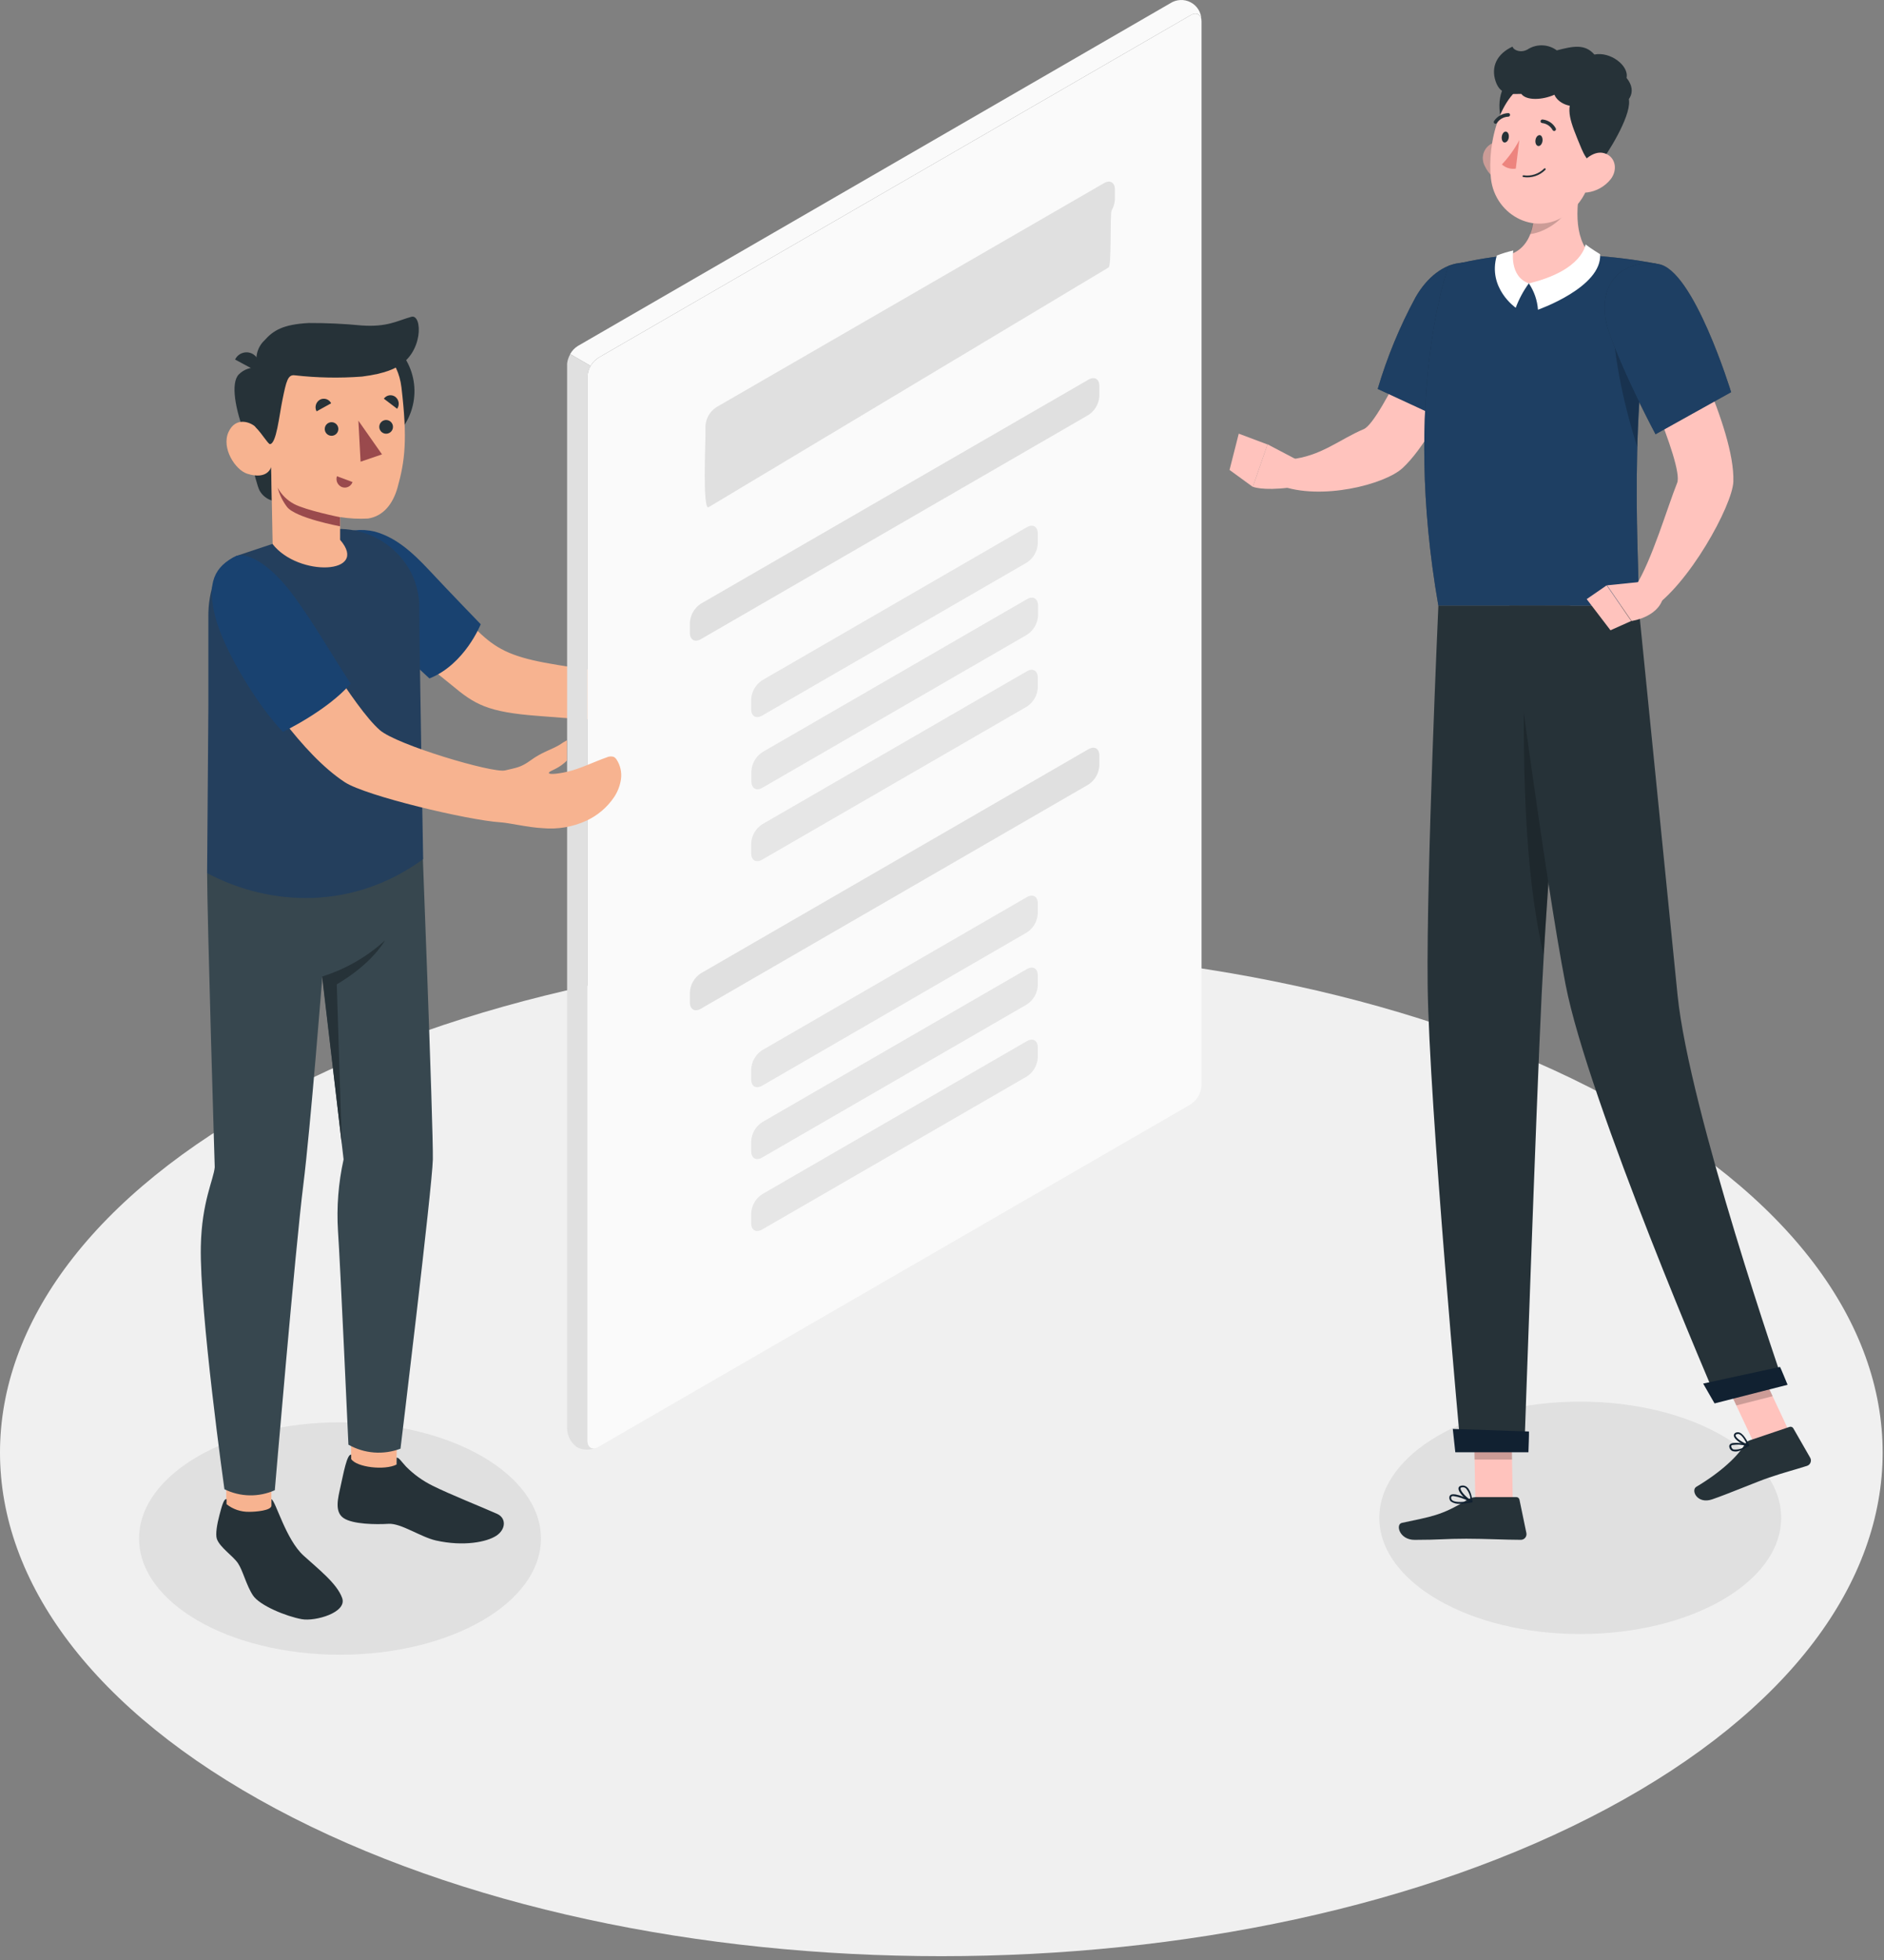 <svg width="374" height="389" viewBox="0 0 374 389" fill="none" xmlns="http://www.w3.org/2000/svg">
<rect x="0" y="0" width="374" height="389" fill="#808080" stroke="none"/>
<g clip-path="url(#clip0_6025_39951)">
<path d="M54.738 358.932C127.708 397.961 246.022 397.961 318.999 358.932C391.977 319.902 391.977 256.625 318.999 217.586C246.022 178.549 127.708 178.557 54.729 217.586C-18.248 256.617 -18.241 319.91 54.738 358.932Z" fill="#F0F0F0"/>
<path d="M313.699 324.272C335.729 324.272 353.586 313.947 353.586 301.212C353.586 288.477 335.729 278.151 313.699 278.151C291.67 278.151 273.813 288.475 273.813 301.212C273.813 313.947 291.671 324.272 313.699 324.272ZM67.496 328.379C89.526 328.379 107.383 318.056 107.383 305.319C107.383 292.582 89.524 282.259 67.496 282.259C45.468 282.259 27.609 292.582 27.609 305.319C27.609 318.056 45.467 328.379 67.496 328.379Z" fill="#E0E0E0"/>
<path d="M131.636 125.27C130.116 126.532 128.373 127.174 126.372 129.127C125.106 130.566 123.51 131.676 121.72 132.363C119.409 133.275 117.238 133.003 110.836 131.982C102.993 130.721 99.621 129.408 96.241 126.512C92.288 123.137 83.455 112.958 79.172 108.952C74.662 104.725 68.439 106.357 68.439 106.357C70.362 112.624 73.222 118.566 76.922 123.979C80.343 128.856 86.736 133.524 89.637 135.939C94.26 139.797 96.723 141.318 106.894 142.079C114.567 142.661 115.589 142.851 121.9 142.661C124.171 142.591 125.593 142.57 129.304 142.26C130.921 142.166 132.522 141.887 134.076 141.429C135.836 141.021 137.523 140.345 139.078 139.425C141.11 138.104 142.749 136.26 143.821 134.087C144.414 132.895 144.715 131.579 144.7 130.248C144.687 128.911 144.198 127.621 143.32 126.612C143.152 126.401 142.932 126.239 142.681 126.141C142.2 126.054 141.704 126.159 141.299 126.433C138.888 127.674 136.467 129.367 133.956 130.338C131.826 131.16 130.216 131.441 130.365 131.01C130.515 130.58 131.805 130.189 133.126 128.697C134.447 127.203 134.777 125.131 133.925 124.488C133.076 123.848 133.167 124.008 131.636 125.27Z" fill="#F7B390"/>
<path d="M66.615 106.33C69.033 105.167 71.777 104.87 74.388 105.488C78.39 106.62 81.522 109.214 85.293 113.26C89.065 117.307 95.428 123.88 95.428 123.88C95.428 123.88 92.296 131.824 85.252 134.639L70.487 120.964L66.615 106.33Z" fill="#194270"/>
<path d="M44.916 303.197H53.871V287.85H44.916V303.197ZM69.698 291.717L78.642 292.027L79.092 275.788L69.696 275.478L69.698 291.717Z" fill="#F7B390"/>
<path d="M41.116 173.286C41.116 181.841 42.627 231.63 42.627 231.63C42.417 234.093 40.046 238.47 39.866 247.346C39.596 260.209 44.549 295.532 44.549 295.532C46.099 296.3 47.799 296.716 49.528 296.751C51.258 296.785 52.973 296.438 54.553 295.732C54.553 295.732 58.613 247.848 60.214 235.115C61.616 223.995 63.986 193.802 63.986 193.802L68.208 230.086C67.172 234.759 66.798 239.554 67.098 244.331C67.518 250.221 69.169 286.696 69.169 286.696C70.727 287.578 72.461 288.107 74.247 288.244C76.033 288.38 77.828 288.122 79.503 287.488C79.503 287.488 85.815 235.495 85.926 230.086C86.046 223.926 83.585 161.035 83.585 161.035L41.116 173.286Z" fill="#37474F"/>
<path d="M46.996 110.304C45.022 111.179 43.47 112.795 42.676 114.802C41.758 117.278 41.313 119.905 41.364 122.545V140.117L41.114 173.275C53.961 180.058 70.297 180.508 84.003 170.491C84.003 170.491 83.232 127.806 83.232 120.824V119.821C82.732 109.804 72.927 103.001 63.273 105.486L55.16 107.58L46.996 110.304Z" fill="#243F5D"/>
<path d="M81.946 80.46C83.506 73.838 79.408 67.2 72.795 65.638C66.181 64.075 59.553 68.176 57.992 74.801C56.432 81.423 60.527 88.059 67.142 89.622C73.756 91.186 80.384 87.085 81.944 80.46M48.711 86.403C48.711 86.403 50.711 95.779 51.512 97.322C52.034 98.285 52.914 99.005 53.963 99.326L53.823 92.734L48.711 86.403Z" fill="#263238"/>
<path d="M51.212 72.968C50.516 72.886 49.811 72.965 49.151 73.198C48.49 73.43 47.891 73.811 47.401 74.311C45.759 75.995 46.671 81.254 48.711 86.402L52.472 86.834L51.212 72.968Z" fill="#263238"/>
<path d="M53.594 86.835C52.843 87.286 51.773 85.832 50.843 84.831C49.912 83.829 46.841 82.536 45.369 85.723C43.899 88.909 46.701 93.266 49.091 94.018C53.204 95.309 53.824 92.674 53.824 92.674L54.123 107.982C59.236 114.544 73.432 113.992 67.519 107.131V102.612C69.354 102.909 71.216 103.006 73.071 102.902C76.072 102.431 77.994 100.038 78.914 96.763C80.385 91.494 80.915 87.245 79.695 76.888C78.324 65.537 65.138 65.416 58.025 69.875C50.913 74.332 53.594 86.835 53.594 86.835Z" fill="#F7B390"/>
<path d="M53.59 88.133C53.21 88.133 51.779 85.749 50.838 84.887C49.538 83.706 51.209 72.997 51.209 72.997C50.87 72.069 50.809 71.062 51.033 70.099C51.257 69.137 51.756 68.26 52.47 67.577C54.25 65.574 56.181 64.37 61.313 64.101C64.821 64.087 68.328 64.251 71.819 64.592C76.889 64.933 78.751 63.691 81.661 62.869C83.893 62.248 84.143 70.292 78.52 72.957C78.52 72.957 76.69 74.139 71.868 74.731C67.421 75.067 62.953 74.983 58.522 74.48C57.131 74.288 56.831 75.641 56.071 79.348C55.41 82.564 54.87 88.072 53.59 88.133Z" fill="#263238"/>
<path d="M51.22 73.801L46.666 71.347C46.887 70.886 47.243 70.503 47.687 70.249C48.132 69.995 48.642 69.882 49.152 69.926C49.491 69.957 49.82 70.054 50.119 70.215C50.729 70.556 51.184 71.12 51.388 71.788C51.593 72.456 51.534 73.177 51.22 73.801Z" fill="#263238"/>
<path d="M67.499 102.64C67.499 102.64 60.755 101.279 58.396 100.027C57.008 99.296 55.869 98.169 55.124 96.79C55.486 98.173 56.118 99.471 56.985 100.607C58.706 102.81 67.499 104.444 67.499 104.444V102.64Z" fill="#9A4A4D"/>
<path d="M67.166 85.132C67.165 85.49 67.023 85.832 66.77 86.086C66.517 86.339 66.174 86.482 65.816 86.484C65.594 86.484 65.375 86.43 65.178 86.325C64.982 86.22 64.815 86.069 64.691 85.884C64.568 85.699 64.492 85.486 64.47 85.265C64.449 85.043 64.483 84.82 64.568 84.615C64.653 84.41 64.788 84.229 64.959 84.089C65.131 83.948 65.335 83.852 65.552 83.808C65.77 83.764 65.995 83.775 66.207 83.839C66.42 83.903 66.614 84.018 66.771 84.174C67.023 84.429 67.165 84.773 67.166 85.132ZM65.734 80.031L62.843 81.632C62.633 81.235 62.585 80.772 62.71 80.34C62.835 79.909 63.123 79.543 63.513 79.32C63.705 79.216 63.915 79.153 64.132 79.133C64.349 79.113 64.567 79.137 64.774 79.203C64.981 79.269 65.173 79.377 65.338 79.519C65.503 79.661 65.638 79.835 65.734 80.031Z" fill="#263238"/>
<path d="M66.888 94.507L69.979 95.659C69.874 95.968 69.678 96.239 69.417 96.436C69.156 96.633 68.842 96.746 68.515 96.762C68.298 96.77 68.082 96.736 67.878 96.662C67.47 96.495 67.14 96.18 66.956 95.78C66.773 95.38 66.748 94.924 66.888 94.507Z" fill="#9A4A4D"/>
<path d="M78.841 81.123L76.2 79.119C76.325 78.941 76.485 78.79 76.67 78.676C76.855 78.561 77.061 78.486 77.276 78.453C77.491 78.42 77.711 78.431 77.921 78.486C78.132 78.54 78.329 78.637 78.502 78.769C78.846 79.046 79.072 79.443 79.135 79.879C79.198 80.316 79.093 80.761 78.841 81.123ZM78.012 84.761C78.005 84.96 77.953 85.156 77.861 85.334C77.77 85.511 77.64 85.667 77.482 85.789C77.323 85.911 77.14 85.997 76.945 86.04C76.75 86.084 76.547 86.084 76.352 86.04C76.157 85.996 75.973 85.91 75.815 85.787C75.657 85.664 75.528 85.507 75.438 85.329C75.347 85.15 75.297 84.954 75.291 84.754C75.285 84.554 75.323 84.355 75.403 84.171C75.51 83.927 75.686 83.718 75.909 83.572C76.132 83.426 76.394 83.349 76.661 83.349C76.843 83.351 77.023 83.39 77.19 83.462C77.357 83.535 77.508 83.64 77.634 83.772C77.76 83.903 77.858 84.059 77.923 84.229C77.988 84.399 78.018 84.58 78.012 84.762" fill="#263238"/>
<path d="M71.141 83.481L71.582 91.625L75.832 90.171L71.141 83.481Z" fill="#9A4A4D"/>
<path d="M53.885 298.778V297.506C54.736 297.876 56.726 305.52 60.278 308.724C63.098 311.3 66.951 314.275 67.931 317.15C68.912 320.025 62.569 321.798 59.926 321.327C56.866 320.786 51.554 318.623 50.224 316.618C48.892 314.616 48.222 311.66 47.221 310.197C46.221 308.735 43.641 307.082 43.049 305.389C42.73 304.458 43.11 302.383 43.56 300.68C44.01 298.978 44.43 297.355 44.971 297.506V298.507C46.241 299.514 47.822 300.048 49.442 300.019C50.713 300.03 53.894 299.779 53.885 298.778ZM78.742 289.258C79.203 289.258 79.583 289.929 80.603 291.042C82.137 292.592 83.919 293.875 85.876 294.839C89.226 296.521 95.739 299.106 98.692 300.428C100.531 301.259 100.44 303.494 98.54 304.755C96.639 306.017 92.037 306.939 86.535 305.708C83.534 305.037 79.613 302.251 77.132 302.402C74.651 302.552 70.019 302.511 68.188 301.25C66.358 299.987 67.098 297.293 67.607 294.979C68.177 292.444 68.878 288.507 69.719 288.677V289.549C70.789 291.181 76.341 291.842 78.722 290.641L78.742 289.258ZM63.943 193.79C68.572 192.346 72.827 189.904 76.408 186.638C76.408 186.638 74.006 191.146 66.853 195.343L67.855 227.03L63.943 193.79Z" fill="#263238"/>
<path d="M238.499 3.907C238.349 2.786 237.44 2.375 236.359 3.006L118.78 70.996C118.141 71.4 117.615 71.958 117.249 72.619L113.187 70.263C113.551 69.604 114.077 69.048 114.717 68.653L232.296 0.66C232.893 0.267 233.583 0.041 234.297 0.005C235.01 -0.031 235.72 0.125 236.353 0.456C236.986 0.787 237.52 1.282 237.898 1.889C238.275 2.496 238.483 3.193 238.499 3.907Z" fill="#FAFAFA"/>
<path d="M118.372 287.335C117.96 287.487 117.536 287.591 117.101 287.645C116.236 287.764 115.356 287.614 114.579 287.215C113.982 286.801 113.489 286.253 113.142 285.615C112.794 284.977 112.601 284.266 112.578 283.54V72.407C112.575 72.32 112.575 72.234 112.578 72.147C112.599 71.965 112.629 71.784 112.67 71.606C112.789 71.136 112.971 70.685 113.209 70.263L117.27 72.618C116.881 73.264 116.665 73.998 116.641 74.751V285.883C116.641 286.884 117.13 287.436 117.831 287.436C117.924 287.446 118.018 287.446 118.111 287.436C118.2 287.41 118.289 287.377 118.372 287.335Z" fill="#E0E0E0"/>
<path d="M116.62 74.761V285.892C116.62 287.275 117.62 287.835 118.78 287.135L236.36 219.156C236.989 218.742 237.512 218.186 237.887 217.533C238.263 216.881 238.479 216.149 238.521 215.398V4.267C238.521 2.884 237.52 2.322 236.36 3.015L118.78 71.004C118.148 71.415 117.623 71.969 117.247 72.622C116.871 73.275 116.656 74.008 116.62 74.761Z" fill="#FAFAFA"/>
<path d="M139.095 119.823L216.067 75.345C217.268 74.643 218.238 75.204 218.238 76.597V78.6C218.196 79.352 217.977 80.084 217.6 80.736C217.223 81.388 216.698 81.943 216.067 82.356L139.125 126.845C137.924 127.536 136.954 126.975 136.954 125.593V123.588C136.991 122.837 137.204 122.105 137.576 121.451C137.947 120.797 138.468 120.239 139.095 119.823ZM142.181 80.824L219.154 36.348C220.353 35.646 221.323 36.206 221.323 37.6V39.602C221.279 40.354 221.06 41.086 220.685 41.739C220.307 42.392 220.703 52.663 220.073 53.075L140.661 100.659C139.46 101.35 140.039 87.978 140.039 86.596V84.591C140.076 83.84 140.289 83.107 140.661 82.453C141.033 81.799 141.554 81.242 142.181 80.826" fill="#E0E0E0"/>
<path d="M151.294 135.007L203.845 104.624C205.046 103.933 206.016 104.494 206.016 105.876V107.881C205.975 108.633 205.756 109.365 205.379 110.018C205.002 110.67 204.477 111.225 203.845 111.637L151.294 142.011C150.093 142.701 149.123 142.14 149.123 140.757V138.754C149.166 138.004 149.384 137.273 149.761 136.622C150.139 135.971 150.663 135.418 151.294 135.007ZM151.291 149.294L203.844 118.918C205.063 118.189 206.063 118.789 206.063 120.192V122.196C206.023 122.949 205.805 123.681 205.428 124.334C205.051 124.987 204.525 125.541 203.892 125.952L151.341 156.335C150.14 157.027 149.17 156.466 149.17 155.083V153.079C149.201 152.326 149.409 151.59 149.778 150.933C150.146 150.275 150.664 149.714 151.291 149.294ZM151.294 163.59L203.845 133.216C205.046 132.526 206.016 133.087 206.016 134.468V136.472C205.975 137.225 205.756 137.957 205.379 138.609C205.002 139.262 204.477 139.816 203.845 140.228L151.294 170.602C150.093 171.294 149.123 170.733 149.123 169.35V167.346C149.163 166.593 149.381 165.861 149.758 165.208C150.135 164.555 150.661 164.001 151.294 163.59Z" fill="#E6E6E6"/>
<path d="M139.095 193.171L216.067 148.682C217.268 147.99 218.238 148.551 218.238 149.934V151.938C218.196 152.69 217.977 153.422 217.6 154.074C217.223 154.727 216.698 155.282 216.067 155.694L139.125 200.183C137.924 200.875 136.954 200.312 136.954 198.931V196.927C136.991 196.177 137.204 195.446 137.576 194.794C137.948 194.141 138.468 193.585 139.095 193.171Z" fill="#E0E0E0"/>
<path d="M151.294 208.417L203.845 178.034C205.046 177.343 206.016 177.904 206.016 179.286V181.289C205.976 182.042 205.759 182.775 205.382 183.428C205.004 184.081 204.478 184.635 203.845 185.045L151.294 215.459C150.093 216.15 149.123 215.59 149.123 214.207V212.204C149.159 211.446 149.375 210.708 149.753 210.05C150.13 209.392 150.658 208.832 151.294 208.417ZM151.294 222.703L203.845 192.319C205.046 191.628 206.016 192.18 206.016 193.572V195.576C205.975 196.328 205.756 197.06 205.379 197.713C205.002 198.366 204.477 198.92 203.845 199.332L151.294 229.715C150.093 230.407 149.123 229.846 149.123 228.463V226.46C149.164 225.708 149.382 224.975 149.759 224.322C150.136 223.669 150.662 223.115 151.294 222.703ZM151.294 236.997L203.845 206.614C205.046 205.922 206.016 206.483 206.016 207.866V209.87C205.975 210.623 205.756 211.355 205.379 212.007C205.002 212.66 204.477 213.214 203.845 213.626L151.294 244C150.093 244.692 149.123 244.129 149.123 242.748V240.744C149.166 239.993 149.384 239.263 149.761 238.612C150.139 237.961 150.663 237.408 151.294 236.997Z" fill="#E6E6E6"/>
<path d="M111.098 147.8C109.418 148.803 107.597 149.233 105.347 150.885C103.344 152.337 102.485 152.348 100.253 152.889C97.842 153.48 78.726 147.82 75.384 144.875C70.181 140.327 60.967 123.917 57.526 119.98C54.694 116.735 50.762 112.337 47.272 112.317C41.499 114.071 42.809 122.665 47.632 130.4C51.633 136.8 59.855 149.582 68.441 155.223C72.602 157.958 92.951 162.776 99.323 163.187C101.254 163.317 104.685 164.188 107.727 164.349C110.709 164.625 113.712 164.111 116.431 162.857C118.628 161.835 120.509 160.239 121.874 158.238C122.62 157.134 123.104 155.873 123.283 154.551C123.448 153.223 123.141 151.879 122.414 150.755C122.273 150.526 122.076 150.336 121.842 150.204C121.377 150.053 120.872 150.089 120.433 150.304C117.882 151.196 115.25 152.538 112.618 153.149C110.399 153.661 108.757 153.72 108.977 153.32C109.197 152.919 110.519 152.699 112.028 151.406C112.215 151.253 112.389 151.085 112.548 150.904V146.899C112.049 147.172 111.565 147.473 111.098 147.8Z" fill="#F7B390"/>
<path d="M46.91 110.315C42.638 112.4 40.907 115.585 42.808 122.687C44.509 129.058 51.031 139.918 56.162 145.237C56.162 145.237 64.936 141.07 69.619 135.661C64.986 128.567 62.767 124.401 58.414 118.399C54.063 112.4 49.511 109.595 46.91 110.315Z" fill="#194270"/>
<path d="M299.381 15.837C297.231 18.692 296.971 22.198 299.282 27.858C300.283 30.183 301.583 32.456 304.483 28.56C307.386 24.662 309.876 17.54 305.484 16.908C301.093 16.278 299.381 15.837 299.381 15.837Z" fill="#263238"/>
<path d="M300.311 297.992H292.878L292.559 280.752H299.992L300.311 297.992ZM355.494 284.769L348.291 286.603L340.839 270.724L348.042 268.892L355.494 284.769Z" fill="#FFC3BD"/>
<path d="M347.335 285.84L355.248 283.166C355.386 283.119 355.536 283.121 355.673 283.172C355.81 283.223 355.925 283.319 355.998 283.446L359.35 289.287C359.431 289.431 359.479 289.592 359.49 289.757C359.501 289.922 359.475 290.087 359.414 290.241C359.355 290.396 359.261 290.535 359.141 290.649C359.021 290.763 358.877 290.848 358.719 290.899C355.938 291.791 354.547 292.081 351.066 293.263C348.925 293.985 342.833 296.549 339.872 297.551C336.91 298.553 335.619 295.737 336.74 295.056C341.792 292.051 345.083 288.835 346.334 286.672C346.556 286.283 346.912 285.988 347.335 285.84ZM292.95 297.1H301.012C301.158 297.098 301.3 297.147 301.413 297.239C301.526 297.33 301.604 297.459 301.632 297.602L303.013 304.254C303.042 304.416 303.035 304.583 302.993 304.743C302.951 304.902 302.874 305.05 302.768 305.176C302.662 305.302 302.529 305.403 302.38 305.472C302.23 305.541 302.068 305.577 301.903 305.576C298.982 305.576 294.75 305.356 291.078 305.356C286.767 305.356 285.867 305.585 280.824 305.585C277.772 305.585 277.003 302.501 278.283 302.219C284.135 300.948 286.057 300.808 291.159 297.713C291.688 297.348 292.308 297.137 292.95 297.1Z" fill="#263238"/>
<path d="M294.884 62.597L284.74 59.342C284.74 59.342 274.254 83.644 270.733 85.157C265.952 87.16 262.21 90.576 256.077 91.167C255.247 92.12 253.887 95.174 254.016 96.317C262.25 99.422 274.936 96.127 278.426 92.89C286.42 85.537 294.884 62.597 294.884 62.597Z" fill="#FFC3BD"/>
<path d="M297.254 57.007C300.106 63.52 288.65 84.196 288.65 84.196L273.494 77.183C275.356 70.874 277.875 64.776 281.008 58.991C285.769 50.666 294.123 49.854 297.254 57.007Z" fill="#112131"/>
<path opacity="0.5" d="M297.254 57.007C300.106 63.52 288.65 84.196 288.65 84.196L273.494 77.183C275.356 70.874 277.875 64.776 281.008 58.991C285.769 50.666 294.123 49.854 297.254 57.007Z" fill="#2D5F96"/>
<path d="M257.339 91.177L251.617 88.171L248.706 96.597C248.706 96.597 250.576 97.428 255.918 96.767L257.339 91.177Z" fill="#FFC3BD"/>
<path d="M245.911 86.059L244.081 93.261L248.702 96.627L251.614 88.203L245.911 86.059Z" fill="#FFC3BD"/>
<path opacity="0.2" d="M292.561 280.761L292.72 289.645H300.164L299.993 280.761H292.561ZM348.054 268.892L340.842 270.724L344.693 278.91L351.896 277.076L348.054 268.892Z" fill="black"/>
<path d="M287.539 52.783C287.539 52.783 278.215 78.356 285.538 120.21H325.275C325.704 114.1 322.593 81.192 329.185 52.401C324.805 51.551 320.374 50.989 315.921 50.719C310.293 50.393 304.651 50.393 299.024 50.719C295.148 51.112 291.309 51.802 287.539 52.783Z" fill="#112131"/>
<path opacity="0.5" d="M287.539 52.783C287.539 52.783 278.215 78.356 285.538 120.21H325.275C325.704 114.1 322.593 81.192 329.185 52.401C324.805 51.551 320.374 50.989 315.921 50.719C310.293 50.393 304.651 50.393 299.024 50.719C295.148 51.112 291.309 51.802 287.539 52.783Z" fill="#2D5F96"/>
<path opacity="0.2" d="M320.375 59.512C319.604 64.25 320.815 75.54 325.008 88.684C325.21 77.461 326.402 66.279 328.568 55.265V55.204C325.958 54.945 321.125 55.065 320.375 59.512Z" fill="black"/>
<path d="M314.098 34.889C312.898 40.339 312.208 47.081 315.919 50.718C315.919 50.718 313.597 56.238 303.493 56.238C294.26 56.238 299.022 50.718 299.022 50.718C305.114 49.265 305.024 41.761 304.024 37.534L314.098 34.889Z" fill="#FFC3BD"/>
<path d="M303.496 56.238C304.551 57.79 305.175 59.594 305.307 61.465C305.307 61.465 318.072 56.998 317.643 50.447C317.643 50.447 315.872 49.374 314.751 48.502C314.751 48.514 314.21 53.674 303.496 56.238ZM303.495 56.236C302.41 57.722 301.535 59.35 300.894 61.075C300.894 61.075 295.252 57.188 297.132 50.716C298.195 50.296 299.289 49.961 300.404 49.713C300.404 49.713 299.544 54.843 303.495 56.236Z" fill="white"/>
<path opacity="0.2" d="M304.015 37.534C304.764 40.478 304.678 43.573 303.766 46.471C304.709 46.328 305.626 46.048 306.487 45.639C309.947 44.026 311.699 41.491 313.54 37.715C313.699 36.712 313.88 35.811 314.09 34.889L304.015 37.534Z" fill="black"/>
<path d="M294.745 32.913C295.126 33.738 295.67 34.479 296.343 35.09C297.017 35.701 297.807 36.17 298.666 36.468C300.977 37.251 302.298 35.177 301.798 32.893C301.348 30.89 299.607 27.965 297.227 28.175C296.435 28.265 295.705 28.644 295.176 29.24C294.648 29.836 294.358 30.606 294.364 31.402C294.367 31.93 294.498 32.448 294.745 32.913Z" fill="#FFC3BD"/>
<path opacity="0.2" d="M294.745 32.913C295.126 33.738 295.67 34.479 296.343 35.09C297.017 35.701 297.807 36.17 298.666 36.468C300.977 37.251 302.298 35.177 301.798 32.893C301.348 30.89 299.607 27.965 297.227 28.175C296.435 28.265 295.705 28.644 295.176 29.24C294.648 29.836 294.358 30.606 294.364 31.402C294.367 31.93 294.498 32.448 294.745 32.913Z" fill="black"/>
<path d="M317.483 27.075C316.124 34.399 315.694 38.756 311.562 42.152C305.339 47.271 296.786 42.953 295.965 35.401C295.224 28.608 297.565 17.77 305.039 15.575C306.676 15.085 308.413 15.03 310.078 15.416C311.743 15.802 313.278 16.615 314.532 17.776C315.788 18.938 316.719 20.406 317.237 22.036C317.754 23.666 317.839 25.402 317.483 27.075Z" fill="#FFC3BD"/>
<path d="M312.422 18.7C310.741 21.846 311.621 23.899 313.943 29.498C314.943 31.823 316.523 34.297 319.145 30.2C321.616 26.333 325.388 19.181 322.146 18.399C317.813 17.418 312.422 18.699 312.422 18.699" fill="#263238"/>
<path d="M314.528 20.754C311.527 21.757 309.146 20.243 308.576 18.8C306.175 19.863 303.024 20.002 302.003 18.64C300.003 18.64 297.862 19 296.901 16.136C295.94 13.27 297.131 10.696 300.272 9.243C300.342 9.885 301.973 10.717 303.504 9.654C304.362 9.17 305.342 8.945 306.325 9.006C307.308 9.066 308.253 9.409 309.046 9.994C312.317 9.143 314.628 8.672 316.509 10.827C319.621 10.175 323.413 13 322.893 15.454C325.333 18.459 322.972 20.954 320.471 21.384C319.971 22.617 315.189 22.026 314.528 20.754Z" fill="#263238"/>
<path d="M319.753 35.549C318.596 37.011 316.911 37.961 315.06 38.193C312.629 38.474 311.849 36.191 312.889 34.066C313.83 32.152 316.231 29.719 318.492 30.41C320.754 31.1 321.173 33.726 319.753 35.549Z" fill="#FFC3BD"/>
<path d="M311.649 120.211C311.649 120.211 310.858 129.566 309.858 142.248C308.708 156.623 307.297 175.307 306.457 189.501V189.702C306.306 192.215 306.169 194.73 306.046 197.245C304.917 220.436 302.595 287.926 302.595 287.926H290.01C290.01 287.926 283.678 219.053 283.407 195.452C283.158 172.753 285.538 120.209 285.538 120.209L311.649 120.211Z" fill="#263238"/>
<path d="M303.515 284.078C303.565 284.078 303.414 288.196 303.414 288.196H288.898L288.398 283.567L303.515 284.078Z" fill="#112131"/>
<path opacity="0.2" d="M309.86 142.248C308.711 156.624 307.3 175.307 306.459 189.502V189.702C303.378 176.219 302.128 159.449 302.567 131.841L309.86 142.248Z" fill="black"/>
<path d="M299.624 120.21C299.624 120.21 306.627 173.983 310.779 195.342C315.28 218.673 340.951 278.138 340.951 278.138L354.146 274.781C354.146 274.781 335.349 220.555 333.018 197.455C330.497 172.41 325.275 120.259 325.275 120.259L299.624 120.21Z" fill="#263238"/>
<path d="M353.359 271.264C353.409 271.264 354.859 274.809 354.859 274.809L340.363 278.506L338.102 274.569L353.359 271.264Z" fill="#112131"/>
<path d="M306.209 27.977C306.13 28.578 305.759 29.028 305.369 28.979C304.979 28.928 304.729 28.417 304.808 27.817C304.889 27.215 305.258 26.814 305.638 26.814C306.019 26.814 306.28 27.376 306.209 27.977ZM299.513 27.276C299.443 27.878 299.072 28.279 298.683 28.279C298.294 28.279 298.043 27.717 298.122 27.116C298.203 26.516 298.563 26.065 298.952 26.115C299.341 26.165 299.592 26.676 299.513 27.276Z" fill="#263238"/>
<path d="M301.607 27.797C300.677 29.559 299.512 31.186 298.145 32.635C298.514 32.971 298.954 33.219 299.431 33.363C299.909 33.507 300.413 33.542 300.906 33.466L301.607 27.797Z" fill="#ED847E"/>
<path d="M302.396 35.141C302.351 35.13 302.311 35.105 302.283 35.068C302.255 35.032 302.242 34.986 302.247 34.94C302.25 34.917 302.257 34.895 302.269 34.875C302.28 34.855 302.296 34.837 302.315 34.823C302.333 34.809 302.354 34.798 302.377 34.793C302.399 34.787 302.423 34.785 302.446 34.788C303.185 34.902 303.941 34.84 304.652 34.606C305.363 34.373 306.009 33.976 306.537 33.447C306.572 33.416 306.616 33.4 306.662 33.4C306.709 33.4 306.753 33.416 306.788 33.447C306.82 33.481 306.838 33.525 306.838 33.572C306.838 33.619 306.82 33.664 306.788 33.697C306.224 34.27 305.531 34.7 304.767 34.951C304.003 35.203 303.19 35.267 302.396 35.141ZM308.488 25.995C308.435 25.988 308.385 25.971 308.34 25.943C308.295 25.915 308.257 25.878 308.228 25.834C308.02 25.448 307.723 25.119 307.36 24.872C306.998 24.626 306.581 24.471 306.146 24.421C306.077 24.417 306.01 24.393 305.955 24.351C305.899 24.309 305.857 24.252 305.835 24.187C305.816 24.132 305.812 24.073 305.821 24.016C305.83 23.959 305.852 23.904 305.887 23.858C305.921 23.811 305.966 23.774 306.018 23.748C306.07 23.723 306.128 23.71 306.186 23.711C306.738 23.762 307.269 23.948 307.732 24.254C308.195 24.56 308.574 24.975 308.837 25.463C308.881 25.545 308.892 25.64 308.868 25.73C308.844 25.819 308.787 25.896 308.708 25.945C308.644 25.989 308.565 26.007 308.488 25.995ZM296.813 24.55C296.765 24.541 296.719 24.522 296.679 24.494C296.638 24.466 296.604 24.43 296.579 24.389C296.554 24.349 296.538 24.305 296.532 24.259C296.525 24.213 296.528 24.166 296.541 24.121C296.552 24.077 296.573 24.035 296.603 24C296.918 23.535 297.339 23.152 297.831 22.881C298.323 22.611 298.873 22.462 299.434 22.445C299.48 22.447 299.526 22.458 299.568 22.477C299.61 22.497 299.648 22.525 299.679 22.56C299.71 22.595 299.733 22.635 299.748 22.679C299.762 22.723 299.768 22.77 299.764 22.816C299.758 22.91 299.716 22.997 299.648 23.061C299.579 23.125 299.488 23.159 299.395 23.158C298.95 23.175 298.516 23.298 298.128 23.516C297.74 23.733 297.409 24.04 297.163 24.41C297.123 24.463 297.069 24.504 297.007 24.529C296.946 24.553 296.878 24.561 296.813 24.55Z" fill="#263238"/>
<path d="M333.032 63.52L323.457 68.66C323.457 68.66 334.362 92.311 332.941 95.827C331.01 100.615 327.939 111.194 324.638 116.403C324.898 117.605 326.519 120.41 327.519 121.023C335.153 116.312 343.936 100.255 344.095 95.576C344.456 84.918 333.032 63.52 333.032 63.52Z" fill="#FFC3BD"/>
<path d="M329.187 52.398C336.19 53.401 343.653 77.823 343.653 77.823L328.647 86.177C328.647 86.177 322.425 74.568 319.433 65.952C316.322 56.926 321.674 51.296 329.187 52.398Z" fill="#112131"/>
<path opacity="0.5" d="M329.187 52.398C336.19 53.401 343.653 77.823 343.653 77.823L328.647 86.177C328.647 86.177 322.425 74.568 319.433 65.952C316.322 56.926 321.674 51.296 329.187 52.398Z" fill="#2D5F96"/>
<path d="M345.393 287.874C344.932 288.073 344.418 288.108 343.934 287.974C343.772 287.906 343.63 287.799 343.52 287.663C343.41 287.527 343.336 287.365 343.303 287.193C343.274 287.094 343.271 286.989 343.296 286.889C343.32 286.788 343.371 286.696 343.443 286.622C344.093 285.961 346.804 286.622 347.114 286.622C347.148 286.629 347.178 286.646 347.202 286.671C347.225 286.696 347.24 286.728 347.245 286.762C347.249 286.797 347.242 286.833 347.225 286.865C347.21 286.897 347.186 286.924 347.155 286.943C346.607 287.321 346.015 287.634 345.393 287.874ZM343.893 286.762C343.816 286.775 343.746 286.814 343.694 286.873C343.672 286.907 343.661 286.947 343.661 286.987C343.661 287.028 343.672 287.068 343.694 287.102C343.714 287.22 343.763 287.33 343.836 287.425C343.909 287.519 344.004 287.594 344.113 287.643C345.022 287.736 345.931 287.479 346.655 286.923C345.756 286.677 344.815 286.622 343.893 286.762Z" fill="#112131"/>
<path d="M347.125 287.013H347.035C346.184 286.852 344.294 285.781 344.194 284.93C344.179 284.798 344.21 284.664 344.281 284.552C344.351 284.439 344.458 284.353 344.583 284.308C344.707 284.257 344.84 284.23 344.974 284.23C345.108 284.23 345.241 284.257 345.364 284.308C346.365 284.71 347.195 286.703 347.234 286.782C347.249 286.81 347.256 286.841 347.256 286.873C347.256 286.904 347.249 286.935 347.234 286.963C347.221 286.978 347.204 286.991 347.185 286.999C347.166 287.008 347.146 287.013 347.125 287.013ZM344.803 284.609H344.733C344.524 284.71 344.534 284.819 344.543 284.869C344.543 285.36 345.865 286.241 346.754 286.542C346.485 285.971 345.893 284.86 345.234 284.599C345.093 284.552 344.941 284.556 344.803 284.609ZM289.818 298.422C289.187 298.479 288.556 298.32 288.028 297.97C287.912 297.862 287.823 297.727 287.769 297.577C287.715 297.427 287.698 297.267 287.718 297.109C287.724 297.011 287.755 296.917 287.807 296.835C287.86 296.752 287.932 296.685 288.018 296.638C288.938 296.138 291.89 297.641 292.22 297.831C292.253 297.846 292.279 297.872 292.294 297.905C292.31 297.94 292.315 297.975 292.31 298.01C292.304 298.046 292.288 298.08 292.263 298.107C292.239 298.136 292.206 298.154 292.17 298.16C291.393 298.316 290.609 298.404 289.818 298.422ZM288.518 296.889C288.405 296.884 288.292 296.905 288.188 296.949C288.153 296.968 288.124 296.995 288.103 297.028C288.082 297.062 288.07 297.1 288.068 297.139C288.053 297.243 288.063 297.35 288.097 297.449C288.132 297.549 288.191 297.638 288.267 297.711C288.719 298.11 289.938 298.182 291.589 297.911C290.631 297.399 289.592 297.053 288.518 296.889Z" fill="#112131"/>
<path d="M292.133 298.161H292.013C291.122 297.751 289.392 296.158 289.541 295.306C289.541 295.107 289.731 294.856 290.212 294.815C290.391 294.787 290.573 294.8 290.747 294.852C290.92 294.904 291.079 294.995 291.212 295.116C292.143 295.888 292.293 297.891 292.293 297.982C292.298 298.012 292.293 298.044 292.279 298.072C292.268 298.1 292.248 298.124 292.223 298.141C292.194 298.153 292.164 298.159 292.133 298.161ZM290.393 295.156H290.292C289.971 295.156 289.952 295.306 289.943 295.347C289.851 295.858 291.022 297.12 291.943 297.67C291.885 296.828 291.563 296.026 291.022 295.377C290.849 295.223 290.624 295.141 290.393 295.146V295.156Z" fill="#112131"/>
<path d="M326.025 115.438L319.022 116.16L323.893 123.234C323.893 123.234 330.037 122.402 330.326 117.534L326.025 115.438ZM314.979 118.895L319.702 125.077L323.823 123.234L318.951 116.16L314.979 118.895Z" fill="#FFC3BD"/>
</g>
<defs>
<clipPath id="clip0_6025_39951">
<rect width="374" height="389" fill="white"/>
</clipPath>
</defs>
</svg>

